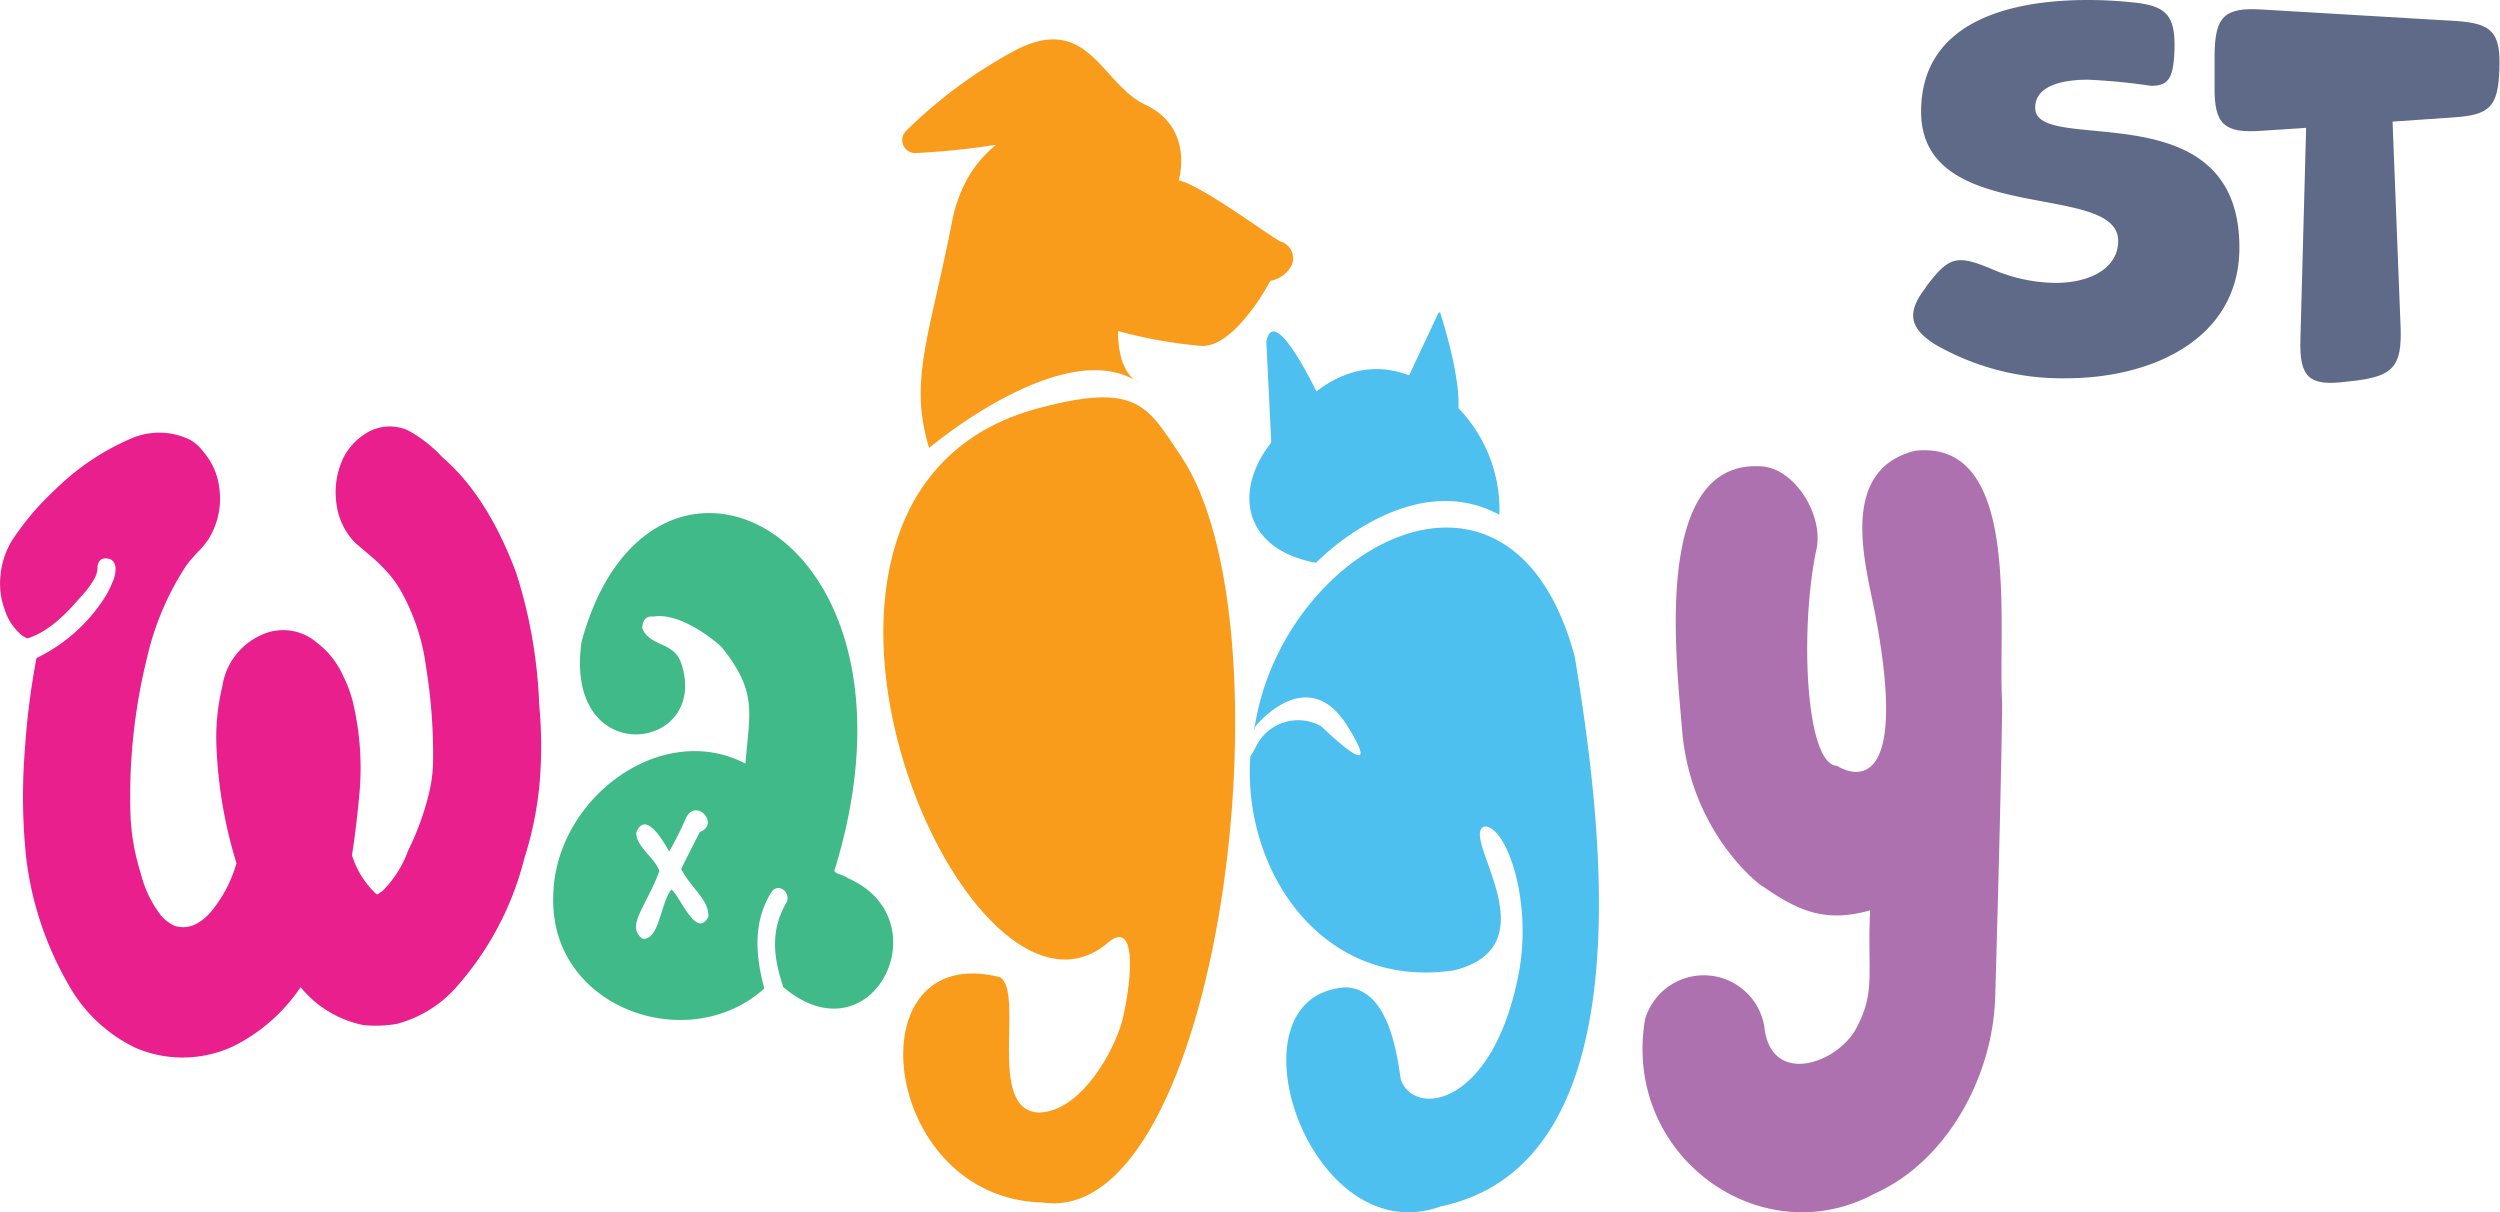 <svg xmlns="http://www.w3.org/2000/svg" viewBox="0 0 248.75 120.62"><defs><style>.cls-1{fill:#f99c1c;}.cls-2{fill:#e81f8c;}.cls-3{fill:#40ba88;}.cls-4{fill:#4dc0ef;}.cls-5{fill:#ad71af;}.cls-6{fill:#5f6a89;}</style></defs><g id="Layer_2" data-name="Layer 2"><g id="Layer_1-2" data-name="Layer 1"><path class="cls-1" d="M117.5,45.37c-3.33-4.94-4.28-7.41-14.22-4.74C72,49,95.78,105.22,110,94c3.11-2.91,2.71,3.15,1.68,7.5-.83,3.13-4.14,9.1-8.3,9.2-5.25-.2-1.44-11.82-3.85-13.46-14.71-3.79-12.07,22,4.19,22.41C121.34,122.27,128.87,62.23,117.5,45.37Z"/><path class="cls-2" d="M51.36,57Q48.5,49.34,44,45.48a13.26,13.26,0,0,0-3.47-2.69,4.46,4.46,0,0,0-3.63.06,6.07,6.07,0,0,0-2.82,2.89,8,8,0,0,0-.6,4.39A6.75,6.75,0,0,0,35.33,54l1.81,1.54A16.81,16.81,0,0,1,38.6,57,10.26,10.26,0,0,1,40,59a20.8,20.8,0,0,1,2.38,7.28,54.44,54.44,0,0,1,.71,9.65,14.64,14.64,0,0,1-.49,3.34,27.08,27.08,0,0,1-2,5.38A10.75,10.75,0,0,1,38,88.71s-.12.05-.25.16-.22.14-.3.1a9,9,0,0,1-2.43-3.87c.28-1.79.54-3.87.75-6.23a28.06,28.06,0,0,0-.48-8.2,12.75,12.75,0,0,0-1.14-3.41,8.57,8.57,0,0,0-2.66-3.35,5.14,5.14,0,0,0-5.63-.66,6.67,6.67,0,0,0-3.74,5.06,21.6,21.6,0,0,0-.59,5.77,45.45,45.45,0,0,0,2,11.81A13.17,13.17,0,0,1,21,90.71q-1.74,2-3.63,1.41A4,4,0,0,1,16,91.07a11.4,11.4,0,0,1-2-4.2,22.13,22.13,0,0,1-1-5.38,57.24,57.24,0,0,1,1.62-16,28.13,28.13,0,0,1,3.85-9.12,8.73,8.73,0,0,1,.68-.86c.27-.3.52-.58.76-.82a7.06,7.06,0,0,0,.7-.85,5.42,5.42,0,0,0,.57-1,7.6,7.6,0,0,0,.65-4.2A6.66,6.66,0,0,0,20.27,45a4.31,4.31,0,0,0-1.36-1.24,7,7,0,0,0-5.69-.2,24.55,24.55,0,0,0-7.69,5.12,27.33,27.33,0,0,0-4.34,5.11A8,8,0,0,0,.06,57.15a7.51,7.51,0,0,0,.4,3.48,5.38,5.38,0,0,0,1.76,2.62l.49.27c1.63-.48,3.34-1.8,5.15-3.94.21-.22.46-.49.73-.82a8.63,8.63,0,0,0,.76-1.11,2.36,2.36,0,0,0,.35-1.09c0-.61.26-1,.79-1s.85.2,1,.82A3.16,3.16,0,0,1,11.16,58a8.68,8.68,0,0,1-.86,1.64,16.66,16.66,0,0,1-6.67,5.84,74.52,74.52,0,0,0-1.14,8.92A58.83,58.83,0,0,0,2.6,85.3,33,33,0,0,0,6.77,97.89a15.1,15.1,0,0,0,6.72,6.37,11.88,11.88,0,0,0,9.81-.2,17.34,17.34,0,0,0,6.61-5.84A10.8,10.8,0,0,0,36.19,102a12.14,12.14,0,0,0,3.31-.13,12,12,0,0,0,5.69-3.41,30.53,30.53,0,0,0,7-13.12,34.89,34.89,0,0,0,1.46-7,43.08,43.08,0,0,0,0-8.2A48.72,48.72,0,0,0,51.36,57Z"/><path class="cls-3" d="M84.41,87.4c-.68-.47-1.08-.33-1.4-.73,10.55-34-18.34-47.85-25.14-22.83-1.85,12.87,12.75,11,9.94,2.24-.71-2.29-3.09-1.66-3.9-3.55,0-.78.35-1.27,1.11-1.18,2.8-.48,6.56,2.75,6.82,3.09,3.57,4.45,2.73,6.48,2.33,11.54-8.42-4.4-19,3.56-19.12,13.19-.38,11.15,13.47,16,21,9.18-1-3.68-1-6.83.7-9.58.63-.94,1.86-.12,1.57.92-1.61,2.69-1.47,5.28-.38,8.53C86.77,105.68,93.81,91.55,84.41,87.4ZM70.49,91.2c-1.19,2.32-2.79-2-3.68-2.69-1.11,1.35-1.2,5.12-2.9,4.89-1.64-1.29.32-3.06,1.7-6.73-.45-1.34-2.35-2.43-2.3-3.83.92-2.29,2.68.88,3.28,1.87a31.63,31.63,0,0,0,1.68-3.35c1-2,3.41.64,1.35,1.44,0,0-1.85,3.63-1.84,3.68C69,88.69,70.48,89.42,70.49,91.2Z"/><path class="cls-4" d="M130.94,56s9.25-9.64,18.25-4.78a14.57,14.57,0,0,0-5.77-12.11C133.63,32,127.33,43,126.75,43.71,122.6,48.67,123.6,54.63,130.94,56Z"/><path class="cls-1" d="M108.5,11.5s-11.56-.8-13.78,10.59-4.33,15.78-2.27,22.48c0,0,13.39-11.33,20.79-6.56,0,0-2-.72-2-5.07a46.49,46.49,0,0,0,8.35,1.48c3.34.11,6.82-6.48,6.82-6.48a3,3,0,0,0,2.12-1.56,1.75,1.75,0,0,0-1-2.31c-.46,0-7.8-5.59-10.25-6.12,0,0,1.6-5.2-3.3-7.52-4.34-2-5.62-9.1-12.8-5.51a47.46,47.46,0,0,0-11,8.08,1.29,1.29,0,0,0,.89,2.23,74,74,0,0,0,8-.82C102.11,13.79,108.5,11.5,108.5,11.5Z"/><path class="cls-4" d="M126,34l.56,11.42,4.79-5.71S126.79,29.84,126,34Z"/><path class="cls-4" d="M140.2,37.36l2.92-6.22a.11.11,0,0,1,.19,0c.41,1.3,2.36,7.59,1.67,10.48-.74,3.09-4.44-3.57-4.78-4.18A.14.14,0,0,1,140.2,37.36Z"/><path class="cls-5" d="M186.57,118.74c-11.41,6.2-25.21-3.82-22.88-17.35a6.1,6.1,0,0,1,11.86.75c.59,5.79,6.85,3.9,9,.44,2.17-3.86,1.21-5.64,1.53-12-4.55,1.27-7.22.06-11-2.61,2.07,1.46-6.75-3.67-7.71-15.34-.59-7.14-3-27.2,8.09-26.21,3.25.35,6.14,5.06,5.22,8.49-1.61,8-1,21.19,2.11,21.29,0,0,7.69,5.25,3.76-15.26-.91-4.72-3.71-14.15,4-16.09,10.73-1.16,8.18,17.49,8.67,25.17q-.13,9.69-.7,29.27C198.25,107.32,193.59,115.6,186.57,118.74Z"/><path class="cls-4" d="M156.69,65.34C150.4,42,127.92,54.29,124.91,71.93c-.06.27-.11.55-.17.83l.18-.49s5.16-6.47,9.17,0-2.62,0-2.62,0a4.67,4.67,0,0,0-6.55,2.12c-.2.37-.37.66-.51.88-.79,11.23,7,23.25,20.26,21.28,9.9-2.46.57-13.3,3-14.31,2.14-.19,4.89,7.29,3.41,14.8-2.62,13.25-10.51,14.12-11.71,10.31-.49-3.5-1.5-8.9-5.43-9.11-12.29.71-3.77,26.54,9.41,21.8C164.19,115.64,159.23,80.93,156.69,65.34Z"/><path class="cls-6" d="M192.63,34.32c-2.62-1.61-2.95-3.18-1.1-5.6l.15-.24c2.23-2.94,3-3.18,6.5-1.71a16.32,16.32,0,0,0,6.31,1.38c3.66,0,6.27-1.57,6.27-4.18,0-6-19.61-1.37-19.61-12.86C191.15,2.28,199.7,0,207.77,0a42.88,42.88,0,0,1,4.46.24c3.37.33,4.22,1.33,4.13,4.7-.1,2.75-.52,3.6-2.33,3.6a61.1,61.1,0,0,0-6.26-.61c-2.85,0-5.27.71-5.27,2.8,0,4.84,20.32-2,20.32,13.91,0,9-8.55,13-17.28,13A25.28,25.28,0,0,1,192.63,34.32Z"/><path class="cls-6" d="M238.86,32.56c.14,3.85-.71,4.85-4.51,5.32l-.9.1c-3.71.47-4.66-.43-4.56-4.18l.57-21.08-4.37.29c-3.8.28-4.79-.62-4.74-4.42l0-3.18c.05-3.8,1-4.7,4.75-4.46l19.27,1.14c3.61.24,4.46,1.14,4.32,4.84s-.95,4.51-4.55,4.75l-6.08.42Z"/></g></g></svg>